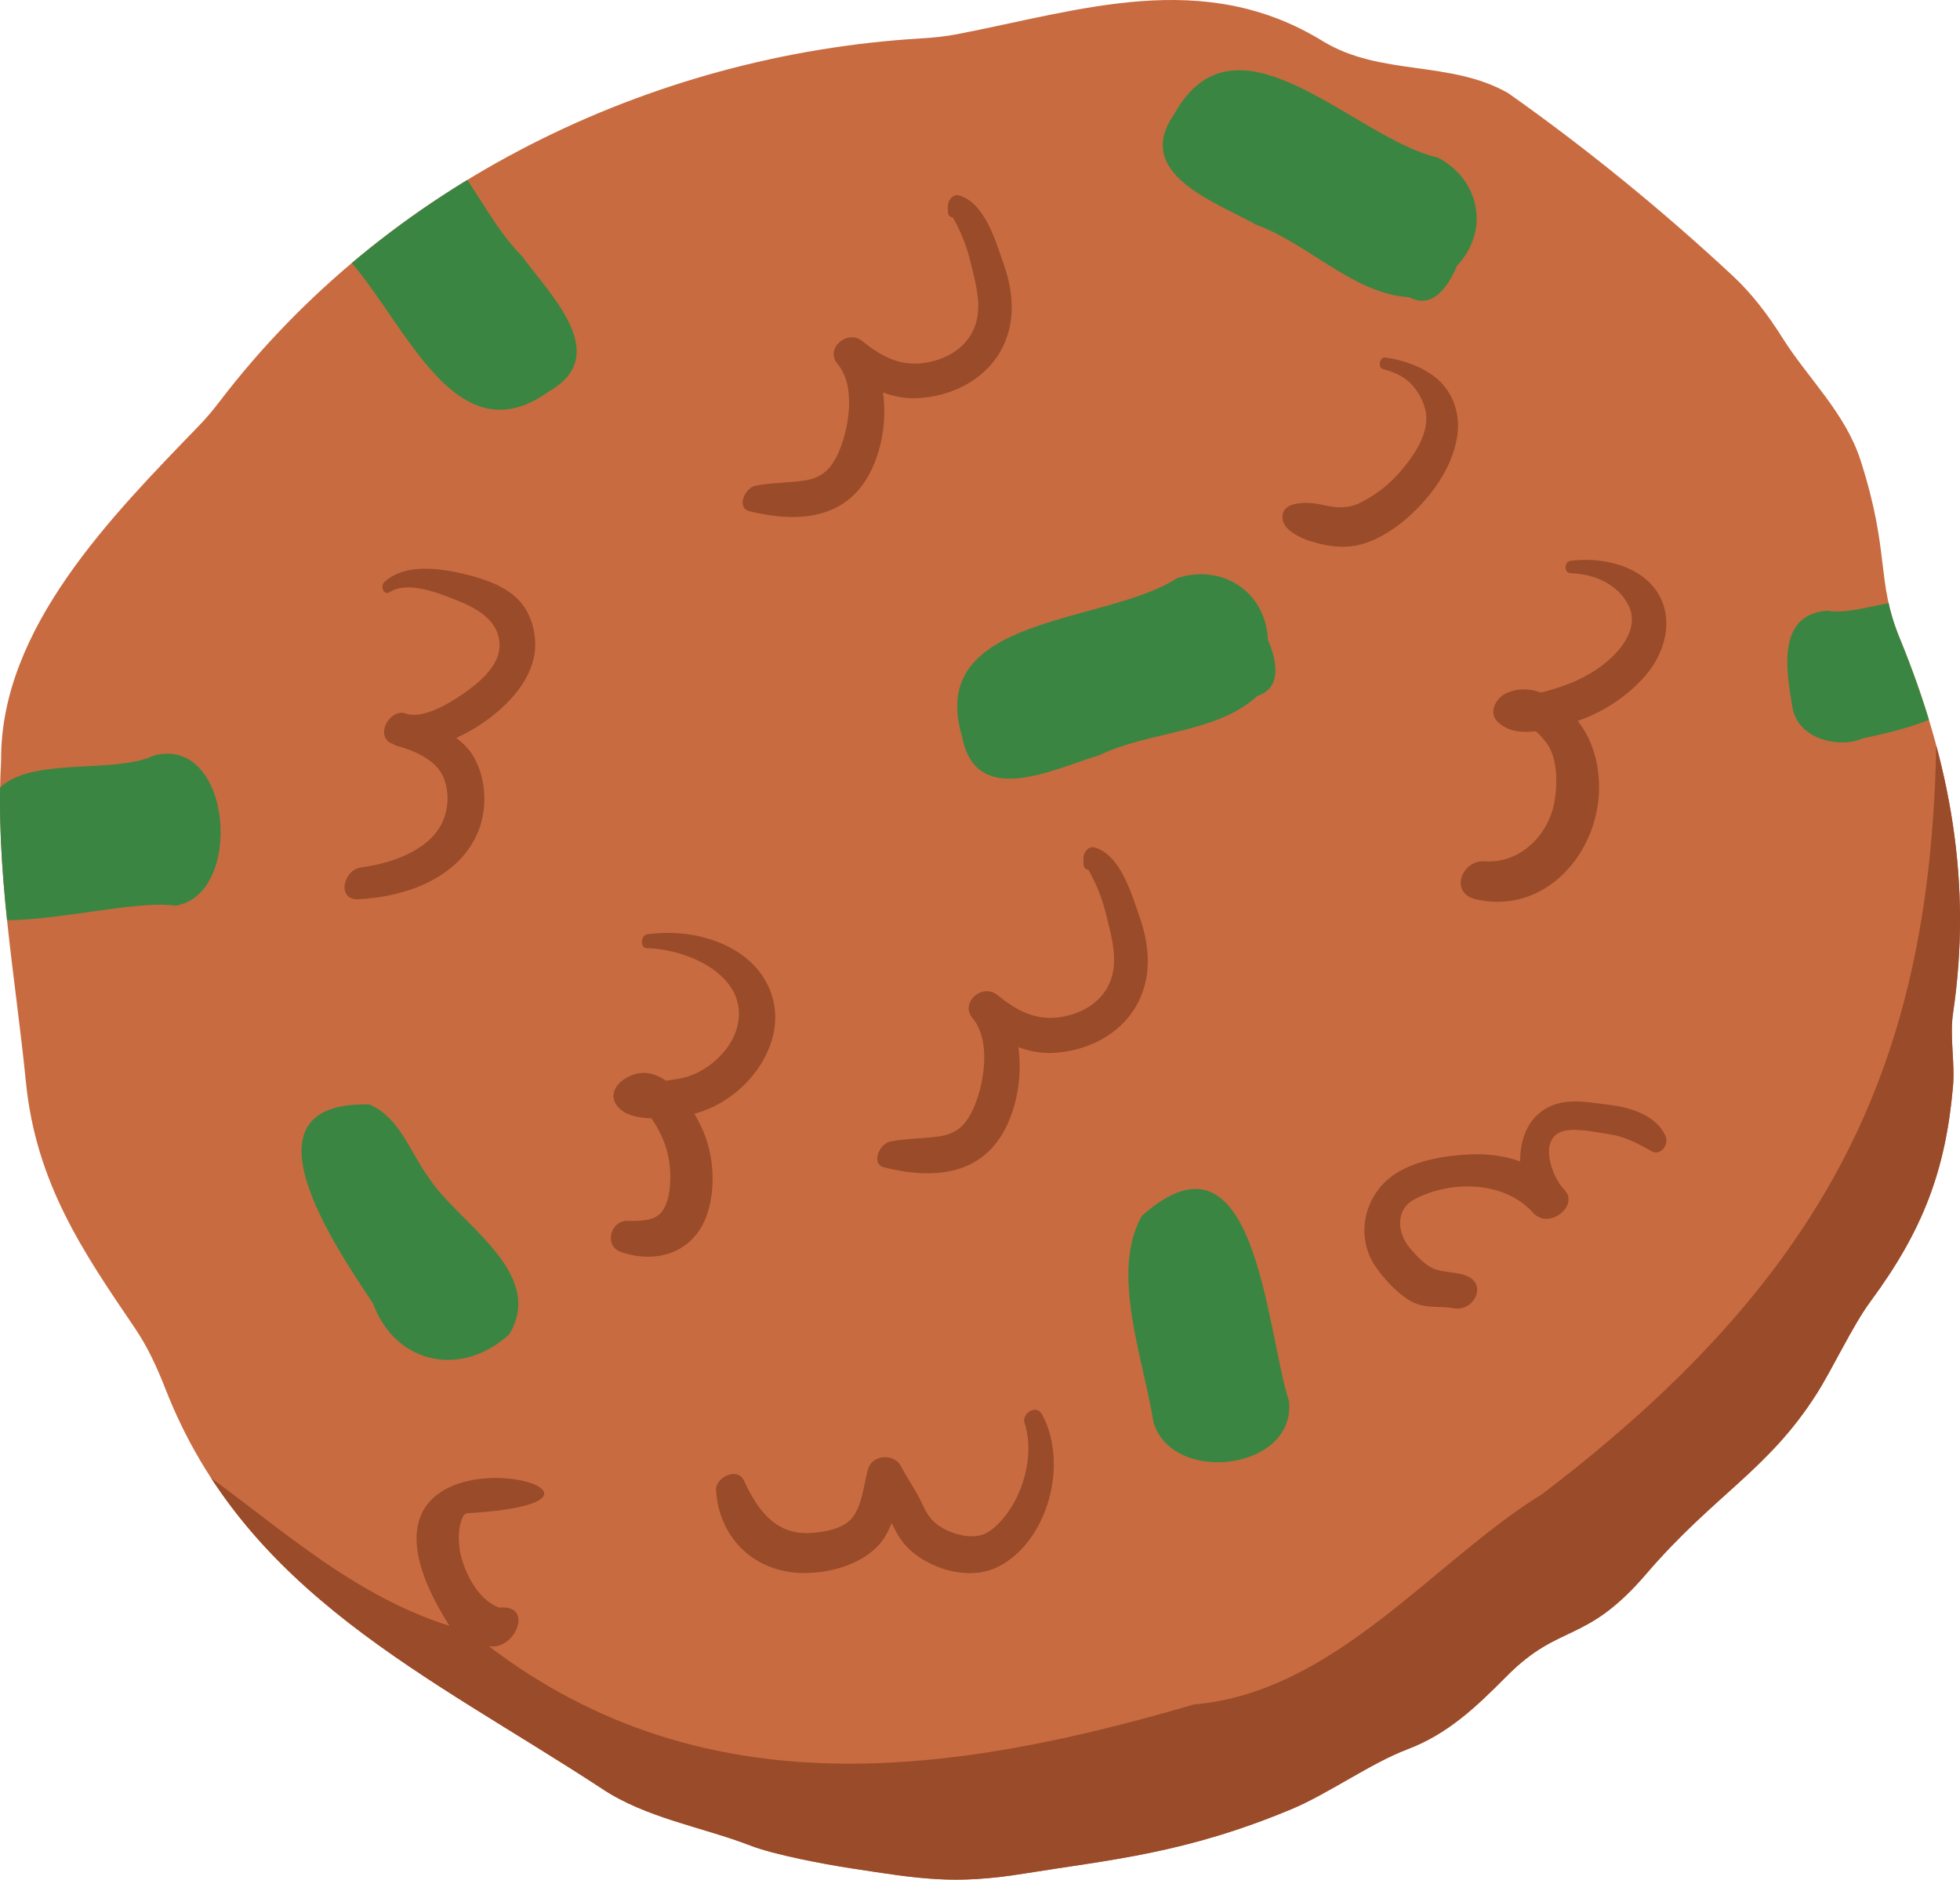 <?xml version="1.0" encoding="UTF-8"?>
<svg id="Calque_2" data-name="Calque 2" xmlns="http://www.w3.org/2000/svg" xmlns:xlink="http://www.w3.org/1999/xlink" viewBox="0 0 999.03 958.07">
  <defs>
    <style>
      .cls-1 {
        clip-path: url(#clippath);
      }

      .cls-2 {
        fill: #9a4b29;
      }

      .cls-3 {
        fill: #c96b40;
      }

      .cls-4 {
        fill: #3b8542;
      }

      .cls-5 {
        fill: #834923;
      }
    </style>
    <clipPath id="clippath">
      <path class="cls-3" d="M84.38,708.09c-4.23-10.84-9.03-21.41-15.56-31.03-26.4-38.86-50.49-73.96-55.62-125.61C7.78,497.04-2.51,443.09,.56,387.74,.05,320.17,57.12,262.87,101.64,216.76c3.75-3.88,7.13-7.96,10.4-12.24C196.38,94.09,330.71,27.86,469.44,19.58c6.19-.37,12.35-.98,18.43-2.15,62.86-12.14,125.42-33.96,186.37,3.55,29.51,17.99,64.68,9.56,94.41,26.43,39.66,27.96,78.63,59.75,114.41,93.05,9.89,9.2,18.07,19.99,25.24,31.4,13.27,21.14,32.24,38.47,40.07,62.86,15.14,47.15,7.8,61,19.86,90.42,26.29,64.15,36.98,125.51,27.28,191.07-1.85,12.49,1.06,25.27-.07,37.87-3.8,42.52-15.22,73-42.08,109.34-9.09,12.3-19.17,34.06-27.38,46.99-24.81,39.06-52.32,51.54-86.85,91.8-31.17,36.33-43.82,24.55-71.23,52.23-15.92,16.07-30.19,29.5-50.61,37.23-18.37,6.95-40.49,22.71-58.61,30.31-54.51,22.87-92.92,25.93-136.8,33.03-35.69,5.77-53.33,2.62-88.29-2.74-13.08-2-38.91-6.81-51.26-11.61-23.99-9.33-53.16-13.91-75.78-29.12-87.8-57.51-181.58-99.47-222.16-203.44Z"/>
    </clipPath>
  </defs>
  <g id="Boulette">
    <g>
      <g>
        <path class="cls-3" d="M84.38,708.09c-4.23-10.84-9.03-21.41-15.56-31.03-26.4-38.86-50.49-73.96-55.62-125.61C7.78,497.04-2.51,443.09,.56,387.74,.05,320.17,57.12,262.87,101.64,216.76c3.75-3.88,7.13-7.96,10.4-12.24C196.38,94.09,330.71,27.86,469.44,19.58c6.19-.37,12.35-.98,18.43-2.15,62.86-12.14,125.42-33.96,186.37,3.55,29.51,17.99,64.68,9.56,94.41,26.43,39.66,27.96,78.63,59.75,114.41,93.05,9.89,9.2,18.07,19.99,25.24,31.4,13.27,21.14,32.24,38.47,40.07,62.86,15.14,47.15,7.8,61,19.86,90.42,26.29,64.15,36.98,125.51,27.28,191.07-1.85,12.49,1.06,25.27-.07,37.87-3.8,42.52-15.22,73-42.08,109.34-9.09,12.3-19.17,34.06-27.38,46.99-24.81,39.06-52.32,51.54-86.85,91.8-31.17,36.33-43.82,24.55-71.23,52.23-15.92,16.07-30.19,29.5-50.61,37.23-18.37,6.95-40.49,22.71-58.61,30.31-54.51,22.87-92.92,25.93-136.8,33.03-35.69,5.77-53.33,2.62-88.29-2.74-13.08-2-38.91-6.81-51.26-11.61-23.99-9.33-53.16-13.91-75.78-29.12-87.8-57.51-181.58-99.47-222.16-203.44Z"/>
        <g class="cls-1">
          <g>
            <path class="cls-5" d="M261.44,833.95c.75-.82,3.76-4.01,0,0h0Z"/>
            <path class="cls-2" d="M95.92,835.98c-5.7-11.84,6.13-23.33,17.82-22.23-25.68-5.62-106.43-100.22-37.78-71.4,3.41-3.83,8.66-5.82,13.28-2.04,46.22,31.18,85.39,71.15,139.85,88.41-74.61-117.57,131.3-64.28,7.98-57.32,1.73-.95-1.75,2.14-.29,.23-3.39,5.49-3.29,12.79-2.36,19.05,1.78,9.44,8.58,24.63,20.06,28.76,18.05-1.86,8.1,22.19-5.37,19.62,110.56,84.15,237.31,65.47,359.44,29.74,71.96-6.21,122.15-73.21,177.58-107.29,186.96-142.25,215.25-278.28,195.65-508.02,35.99,68.06,35.43,196.96,19.83,284.44,10.84-2.47,9.21,6.58,9.5,19.78,11.78,118.47-65.42,215.95-156.3,280.7-212.59,187.42-556.03,219.16-758.89-2.44Zm109.28,47.62c31.37,18.21,64.16,33.4,97.93,46.62-.08-1.62-.04-3.29,.3-4.93-39.36-15.73-76.36-36.94-116.16-52.57,5.99,3.61,11.89,7.37,17.94,10.88Z"/>
          </g>
          <path class="cls-4" d="M490.41,375.6c-18.85-62.47,73.09-57.09,109.57-80.92,22.88-7.48,45.17,6.87,46.27,31.27,4.08,9.7,7.96,24.43-5.3,28.76-21.3,19.37-55.17,17.84-80.86,30.33-23.09,6.88-62.71,27.29-69.67-9.44Z"/>
          <path class="cls-4" d="M279.98,199.4c-52.82,38.32-77.93-50.28-112.42-76.91-14.58-19.16-8.34-44.92,14.34-53.97,7.82-7.04,20.46-15.54,28.91-4.44,25.29,13.76,34.97,46.25,55.21,66.42,14.09,19.55,46.38,50.27,13.97,68.91Z"/>
          <path class="cls-4" d="M598.62,57.99c31.74-57.01,91.86,12.75,134.37,22.36,21.3,11.23,26.5,37.22,9.75,54.99-4.12,9.68-12,22.72-24.35,16.21-28.73-1.82-51.21-27.21-78.06-36.96-21.01-11.79-63.24-26.04-41.71-56.6Z"/>
          <path class="cls-4" d="M587.89,724.86c-5.01-32.25-22.2-76.44-5.86-105.13,58.34-51.94,63.11,57.92,74.99,94.49,3.57,35.26-59.45,43-69.13,10.64Z"/>
          <path class="cls-4" d="M913.53,359.98c-3.11-18.24-7.95-46.82,17.88-48.72,17.37,3.13,43.49-12.82,56.2,.81,11.49-2.12,19.96,10.47,13.39,20.02,21.12,28.95-31.66,40.04-51.69,44.32-11.45,5.26-33.45,.56-35.79-16.43Z"/>
          <path class="cls-4" d="M190.09,664.37c-19.1-28.95-70.34-103.18-1.84-101.41,15.08,6.24,20.87,24.25,29.9,36.76,15.06,23.69,60.39,48.48,41.5,80.35-24,22.12-57.84,15.83-69.55-15.71Z"/>
          <path class="cls-4" d="M-53.87,418.69c16.01-1.53,31.97-3.47,47.9-5.68,5.74-31.29,60.79-16.66,84.32-27.87,40.01-10.76,46.28,71.02,11.09,76.52-31.71-4.81-118.51,26.99-126.46-13.08-45.14,12.64-82.17-25.17-16.84-29.9Z"/>
        </g>
      </g>
      <path class="cls-2" d="M184.28,442.08c14.44-1.82,33.8-8.22,40.81-22.15,3.74-7.43,4.15-17.29,.41-24.85-4.03-8.15-14.88-12.68-23.23-14.91-.97-.26-1.64-.71-2.33-1.15-.19-.09-.41-.05-.6-.14-8.39-4.16-.45-18.11,7.66-15.16,.35,.13,.7,.26,1.04,.39,.07,.01,.12-.02,.19,0,8.74,1.68,20.65-5.54,27.58-10.29,7.8-5.34,18.52-13.97,18.8-24.34,.35-12.97-11.48-19.46-22-23.59-9.21-3.62-24.62-9.92-33.88-4.11-3.2,2.01-5.03-3.02-2.81-5.09,10.92-10.23,30.6-6.8,43.67-3.36,8.72,2.3,17.88,5.65,24.38,12.12,6.75,6.71,9.76,17.69,8.6,26.95-2.01,16.08-15.81,29.22-28.76,37.63-3.29,2.14-7.15,4.21-11.24,6.07,3.52,2.74,6.75,5.86,9.1,10.06,6.45,11.56,6.86,27.07,1.48,39.04-10.29,22.88-36.98,31.99-60.38,33.17-11.33,.57-7.99-15.09,1.49-16.28Z"/>
      <path class="cls-2" d="M453.59,581.9c8.37-1.65,16.85-1.48,25.25-2.7,8.45-1.23,13.2-5.52,16.83-13.13,5.85-12.3,9.93-35.3,.08-47.06-6.67-7.97,4.91-18.05,12.62-11.85,9.81,7.88,19.09,13.14,31.98,11.29,12.82-1.84,24.41-9.66,26.96-23.08,1.82-9.6-1.2-19.71-3.46-29.04-2.09-8.63-4.99-15.64-9.05-22.96-1.34-.16-2.51-1.05-2.53-2.81-.01-1.13-.02-2.26-.04-3.39-.03-2.56,2.62-6.07,5.58-5.24,13.4,3.75,19.1,24.09,23.14,35.68,5.22,14.96,6.26,31.15-1.83,45.17-8.63,14.96-25.35,23.07-42.35,23.91-6.58,.33-12.3-.97-17.71-2.95,1.88,13.54-.24,27.91-5.66,39.54-12.16,26.08-37.33,28.01-62.56,21.83-7.35-1.8-2.41-12.17,2.74-13.19Z"/>
      <path class="cls-2" d="M384.96,247.61c8.31-1.63,16.74-1.46,25.09-2.67,8.39-1.22,13.12-5.45,16.73-12.96,5.83-12.14,9.91-34.84,.14-46.45-6.62-7.86,4.9-17.82,12.56-11.7,9.73,7.77,18.95,12.97,31.76,11.14,12.73-1.81,24.26-9.53,26.82-22.79,1.82-9.47-1.17-19.46-3.4-28.66-2.06-8.52-4.93-15.44-8.96-22.66-1.33-.16-2.49-1.04-2.51-2.77-.01-1.12-.02-2.23-.03-3.35-.02-2.53,2.61-5.99,5.55-5.17,13.31,3.7,18.94,23.78,22.94,35.21,5.17,14.77,6.18,30.74-1.88,44.58-8.59,14.76-25.21,22.77-42.1,23.61-6.53,.32-12.21-.96-17.59-2.91,1.84,13.36-.28,27.55-5.68,39.02-12.12,25.74-37.13,27.65-62.18,21.56-7.3-1.77-2.38-12.02,2.74-13.02Z"/>
      <path class="cls-2" d="M319.78,622.29c5.11,.04,12.3,.28,16.35-3.35,3.19-2.86,4.54-8.07,5.08-12.12,.99-7.39,.4-15.87-2.09-22.96-1.72-4.9-4.11-9.63-7.15-13.85-6.12-.16-13.49-1.25-17.47-6.39-3.8-4.92-1.12-10.31,3.41-13.37,7.81-5.28,15.16-3.8,21.58,.63,3.88-.54,8.01-1.18,10.94-2.1,11.45-3.59,22.75-14.07,25.49-25.93,5.9-25.51-25.41-39.12-46.1-39.52-3.86-.08-3.26-6.65,.14-7.12,15.74-2.14,32.93,.49,46.43,9.3,15.54,10.14,22.44,27.69,16.79,45.41-5.49,17.21-20.78,31.42-38.11,36.48-.38,.11-.77,.12-1.15,.22,2.25,3.9,4.13,7.81,5.41,11.18,4.53,11.95,5.23,27.1,1.4,39.23-6.29,19.99-25.28,26.58-44.17,20.17-8.74-2.96-5.68-15.99,3.21-15.91Z"/>
      <path class="cls-2" d="M364.95,759.72c-.45-6.68,10.93-12.17,14.24-5.04,6.87,14.8,15.93,27.7,33.83,26.72,7.04-.39,16.85-2.03,21.47-7.86,5.09-6.42,5.75-17.05,7.97-24.7,2.22-7.65,13.38-8.09,16.84-1.4,3.28,6.36,7.46,12.07,10.49,18.56,2.47,5.3,4.58,9.19,9.77,12.34,7.14,4.35,18.18,7.17,25.34,1.78,15.11-11.37,23.27-36.9,17.32-54.78-1.63-4.9,5.99-9.66,8.82-4.55,13.7,24.69,3.45,64.36-21.83,77.59-11.93,6.24-27.16,3.43-38.42-3.24-6.06-3.59-10.97-8.32-14.16-14.65-.73-1.45-1.45-2.76-2.16-4.16-1.63,4.15-3.65,8.13-6.82,11.49-8.86,9.4-23.09,13.52-35.75,13.97-25.68,.91-45.2-16.47-46.93-42.08Z"/>
      <path class="cls-2" d="M756.9,439.02c17.67,1.2,31.98-12.98,35.23-29.44,1.79-9.07,2.01-22.3-3.39-30.23-1.17-1.72-3.38-4.39-5.87-6.6-7.46,.85-14.86,.1-19.84-5.2-4.35-4.63-.45-11.49,4.06-13.84,6.05-3.15,12.39-2.84,18.33-.72,3.6-.81,7.14-1.92,10.62-3.11,9.8-3.36,19.18-8.48,26.49-15.84,6.8-6.84,12.51-16.65,7.16-26.23-5.97-10.69-17.51-15.2-29.2-15.65-3.34-.13-3.22-5.84-.17-6.26,14.08-1.93,31.96,1.24,41.83,12.53,12.15,13.89,7.5,33.29-3.45,45.93-8.94,10.33-21.35,18.61-34.49,23.07,9.33,11.94,12.32,27.95,10.2,42.79-4.3,29.99-30.19,55.59-62.26,48.14-13.42-3.12-7.27-20.16,4.74-19.34Z"/>
      <path class="cls-2" d="M708.17,600.52c11.1-9.04,28.96-11.78,42.95-12.15,8.39-.23,16.32,1.01,23.72,3.62-.03-11.38,3.82-22.27,14.5-27.71,9.75-4.97,21.6-2.19,32.07-.94,10.16,1.21,23.11,5.53,27.57,15.81,1.82,4.18-2.54,10.27-7.18,7.64-6.97-3.96-13.83-7.6-21.81-8.7-6.69-.92-16.2-3.23-22.77-1.64-13.39,3.23-6.52,23.22,.07,29.88,8.04,8.12-7.88,20.79-15.81,11.89-14.68-16.46-42.23-16.69-60.59-6.86-10,5.36-8.65,17.47-2.09,25.04,3.42,3.95,8.04,9.1,13.18,10.72,5.07,1.59,10.47,1.17,15.52,3.19,10.84,4.33,3.7,18.3-6.31,16.55-8.25-1.44-15.52,.58-23.17-4.26-6.42-4.06-12.39-10.56-16.72-16.76-10.19-14.6-6.56-34.37,6.88-45.31Z"/>
      <path class="cls-2" d="M653.87,265.2c-1.7-9.24,9.92-9.27,16.02-8.63,2.55,.27,5.05,1.01,7.57,1.44,1,.17,2,.32,3,.44,.49,.06,.98,.11,1.48,.15,.05,0,.02,0,.06,0,.08,0,.03-.01,.18-.01,1.85-.05,3.73-.13,5.57-.39,.33-.09,1.13-.28,1.52-.39,.47-.14,2.02-.67,2.5-.82,.29-.13,.67-.29,.7-.31,.52-.26,1.04-.53,1.55-.79,1.08-.56,2.15-1.13,3.2-1.75,2.33-1.36,4.58-2.87,6.73-4.49,4.53-3.44,8.57-7.59,12.11-12.02,6.2-7.77,12.84-18.31,10.42-28.78-1.18-5.12-3.99-9.95-7.72-13.67-3.73-3.72-8.78-5.66-13.79-7.04-2.9-.8-1.78-6.3,1.14-5.9,9.03,1.24,18.91,4.63,26.03,10.52,8.81,7.27,12.29,18.73,10.59,29.7-1.98,12.75-8.88,24.12-17.38,33.59-7.82,8.7-17.54,16.54-28.71,20.55-9.55,3.42-19.06,2.24-28.61-.71-4.56-1.41-13.15-5.26-14.15-10.69Z"/>
    </g>
  </g>
</svg>